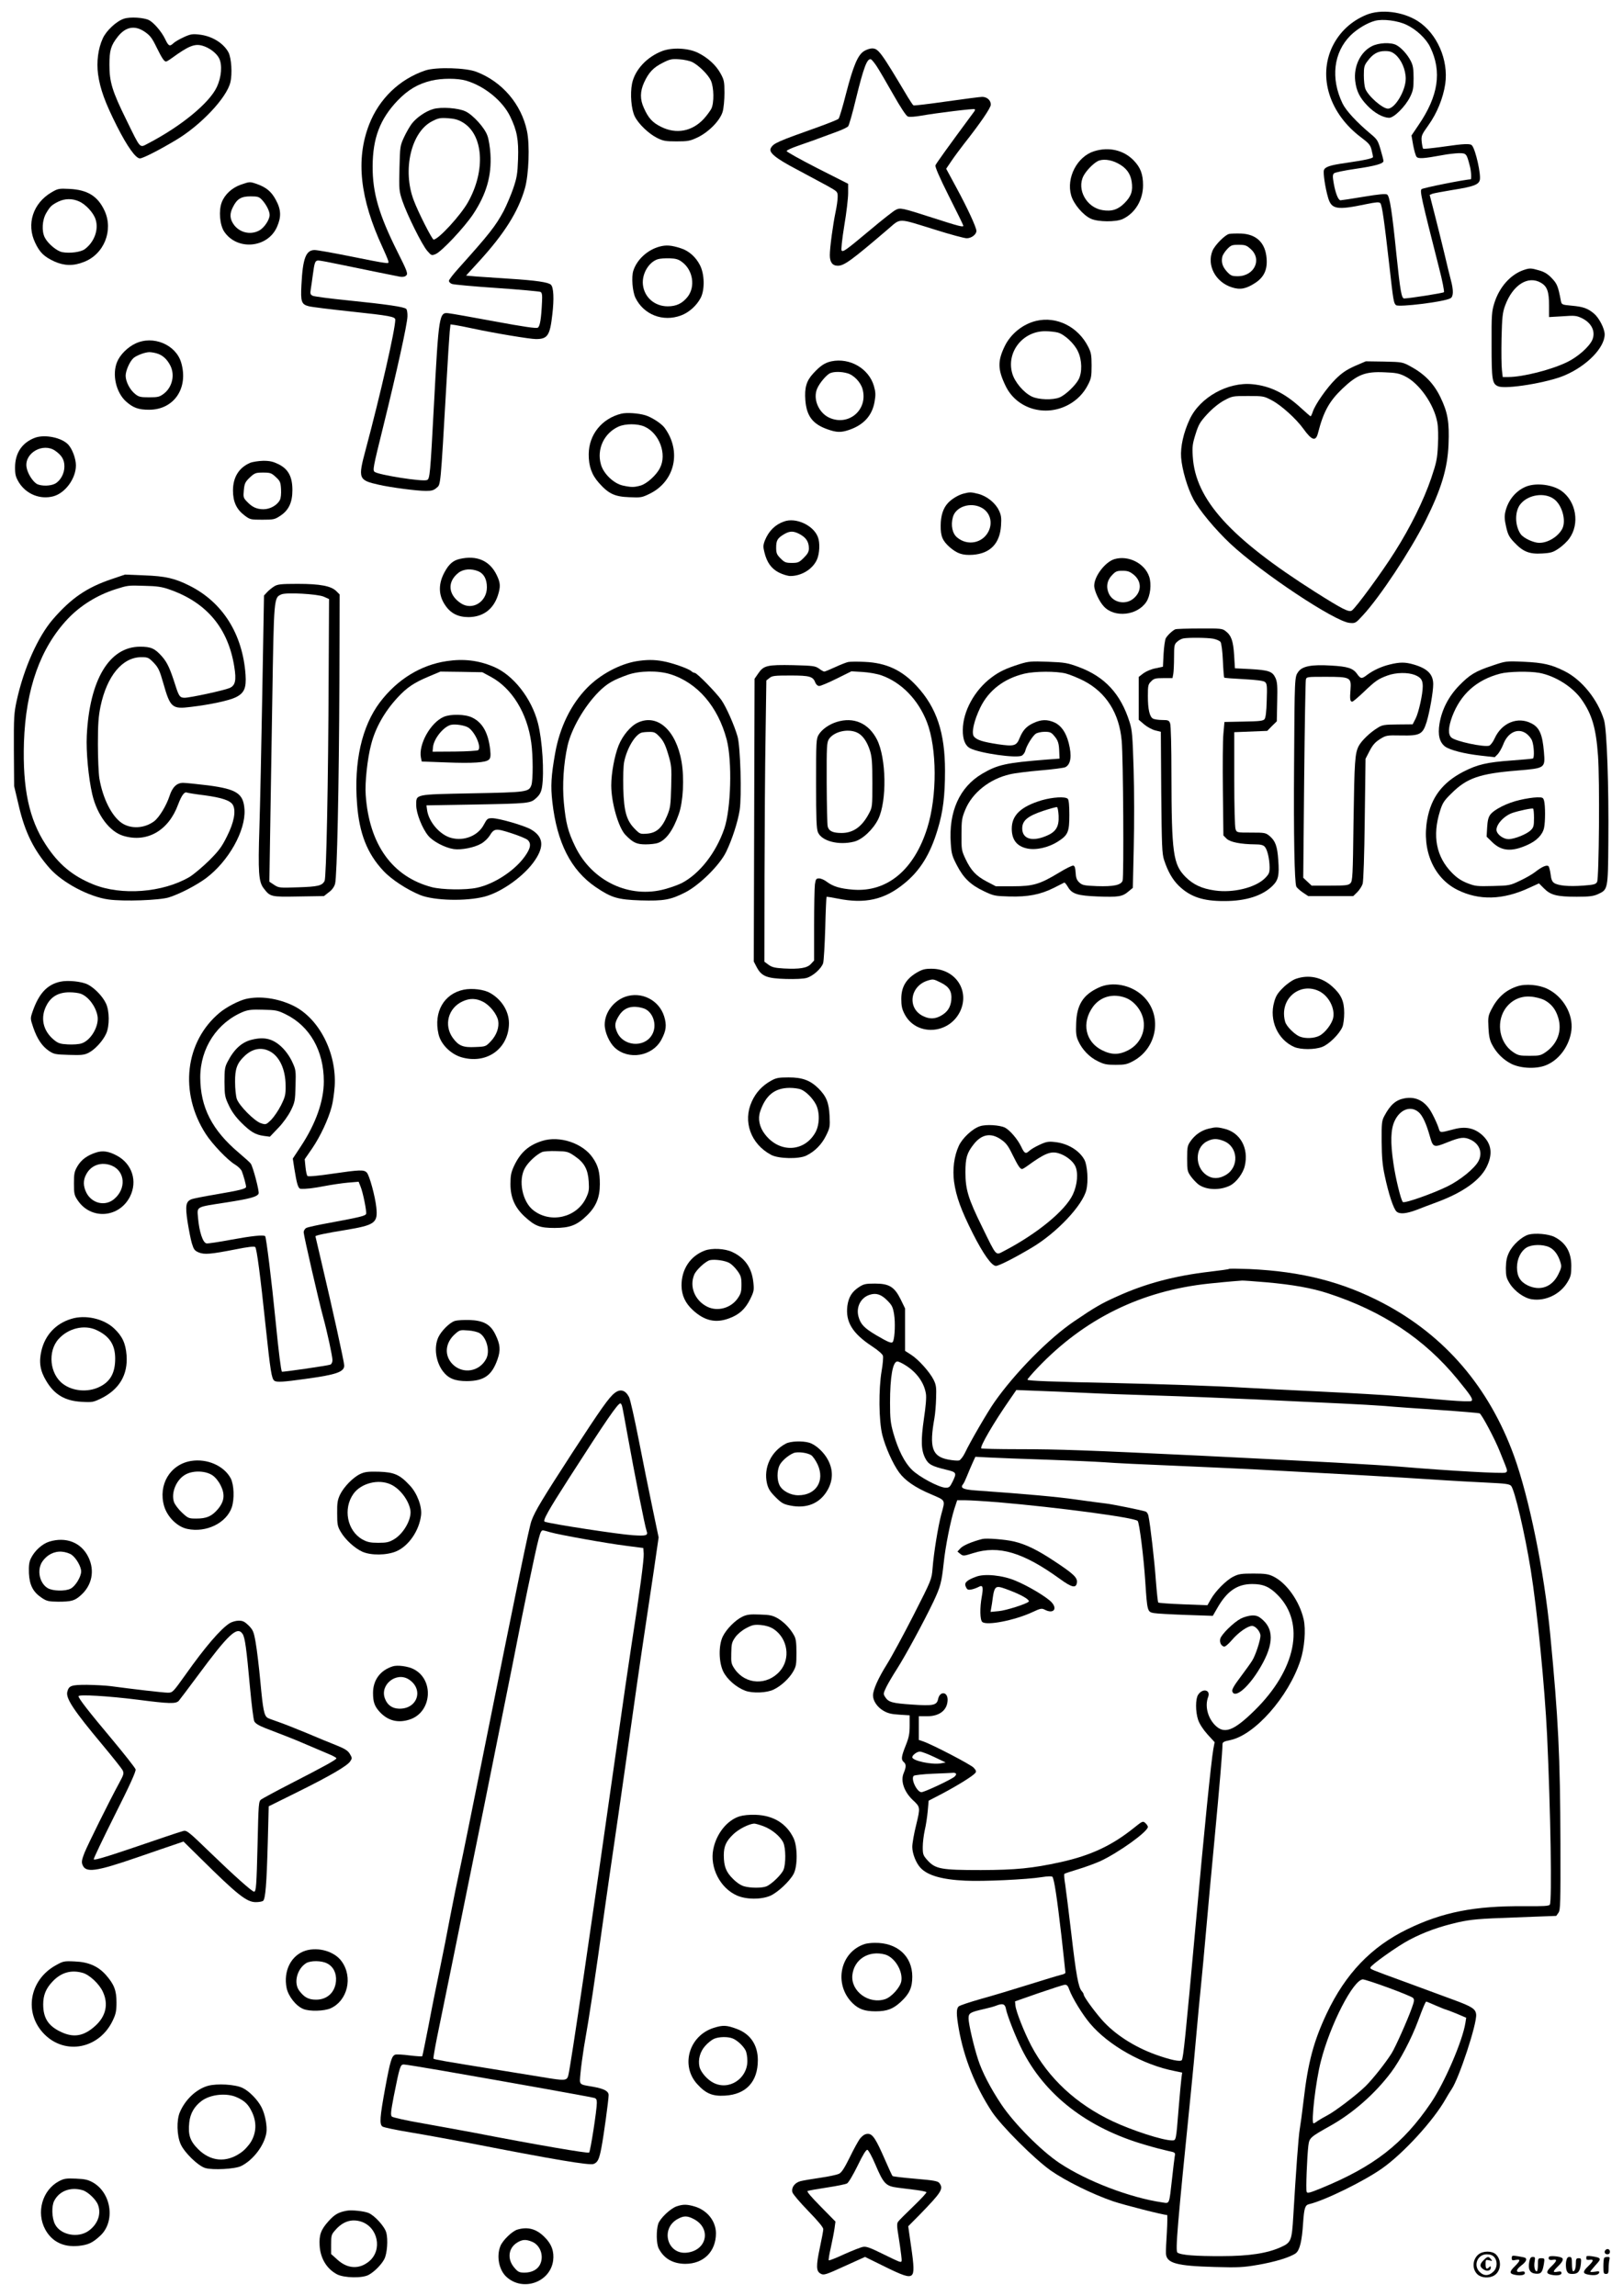 <?xml version="1.0" standalone="no"?>
<!DOCTYPE svg PUBLIC "-//W3C//DTD SVG 20010904//EN"
 "http://www.w3.org/TR/2001/REC-SVG-20010904/DTD/svg10.dtd">
<svg version="1.0" xmlns="http://www.w3.org/2000/svg"
 width="1240pt" height="1754pt" viewBox="0 0 1240 1754"
 preserveAspectRatio="xMidYMid meet">

<g transform="translate(0,1754) scale(0.1,-0.1)"
fill="#000000" stroke="none">
<path d="M10440 17427 c-117 -48 -206 -132 -260 -242 -112 -233 -22 -515 221
-696 57 -43 69 -57 78 -94 6 -24 11 -48 11 -54 0 -11 -60 -24 -210 -46 -120
-17 -157 -30 -165 -55 -7 -22 10 -135 31 -207 26 -93 66 -100 294 -52 75 15
96 17 106 7 13 -14 30 -134 69 -478 30 -268 33 -286 51 -301 21 -17 365 25
415 52 24 12 25 61 4 139 -8 30 -31 123 -50 205 -20 83 -53 217 -74 298 l-38
148 21 9 c12 4 81 17 154 29 159 25 199 40 208 76 10 41 -31 228 -59 263 -13
17 -57 15 -224 -9 -79 -11 -147 -18 -150 -15 -3 3 -8 27 -11 54 -4 45 -1 52
51 125 66 92 113 208 129 316 26 183 -63 386 -210 480 -115 73 -282 93 -392
48z m305 -76 c75 -35 151 -106 182 -171 91 -187 62 -374 -89 -595 l-54 -80 13
-75 c8 -41 19 -81 26 -88 13 -16 56 -13 192 12 44 9 103 15 131 16 57 0 59 -3
83 -95 11 -39 15 -105 7 -105 -39 0 -365 -65 -375 -75 -14 -14 -2 -68 133
-599 26 -99 42 -184 38 -188 -7 -7 -262 -47 -304 -48 -20 0 -30 57 -59 335
-33 325 -51 446 -71 459 -12 7 -60 3 -180 -17 -90 -15 -169 -27 -176 -27 -17
0 -38 51 -52 129 -9 52 -9 66 2 77 7 7 80 22 163 34 152 22 215 40 215 60 0 7
-10 46 -22 87 -20 69 -26 79 -77 121 -105 88 -187 176 -214 232 -92 191 -69
389 61 519 49 49 129 97 187 112 60 16 172 2 240 -30z"/>
<path d="M10481 17187 c-87 -44 -140 -154 -127 -265 9 -78 35 -129 94 -190 54
-56 119 -91 165 -92 37 0 123 85 160 159 23 47 27 67 27 143 0 70 -4 98 -21
131 -25 50 -73 103 -111 123 -42 22 -135 18 -187 -9z m180 -64 c46 -39 79
-116 79 -184 0 -91 -82 -229 -136 -229 -42 0 -153 98 -173 153 -6 16 -11 61
-11 101 0 63 3 77 28 109 40 55 79 77 134 77 36 0 54 -6 79 -27z"/>
<path d="M947 17397 c-57 -18 -136 -92 -162 -151 -36 -78 -48 -179 -36 -272
16 -115 54 -218 144 -397 80 -158 144 -247 176 -247 22 0 141 60 275 140 190
113 388 323 416 441 16 66 8 184 -14 228 -38 72 -128 127 -225 137 -50 6 -67
3 -117 -20 -33 -15 -69 -36 -81 -48 -27 -25 -36 -20 -62 35 -27 56 -85 123
-122 143 -40 20 -145 27 -192 11z m159 -100 c41 -28 56 -48 90 -118 42 -85 58
-109 73 -109 4 0 23 11 42 25 128 93 175 113 235 96 54 -15 110 -58 129 -98
24 -50 17 -142 -18 -217 -57 -123 -274 -301 -526 -432 -66 -34 -54 -48 -166
181 -108 219 -129 289 -129 420 0 110 11 148 64 215 60 76 130 89 206 37z"/>
<path d="M5062 17151 c-118 -44 -211 -143 -233 -249 -16 -80 -6 -198 21 -252
29 -58 107 -132 171 -164 46 -23 65 -26 148 -26 86 0 103 3 160 30 86 41 172
129 192 196 8 27 14 91 14 144 0 86 -3 100 -30 149 -35 64 -98 121 -173 158
-74 36 -193 42 -270 14z m227 -85 c52 -27 122 -97 142 -141 24 -52 26 -173 3
-217 -9 -16 -34 -51 -57 -76 -89 -96 -210 -119 -326 -61 -67 33 -98 68 -132
145 -30 65 -29 126 2 194 36 78 71 114 142 150 55 28 69 31 127 27 36 -2 80
-12 99 -21z"/>
<path d="M6602 17150 c-48 -29 -83 -113 -138 -325 -25 -99 -51 -185 -57 -192
-7 -7 -75 -34 -152 -62 -318 -113 -346 -125 -366 -163 -18 -33 38 -78 200
-163 80 -43 183 -98 229 -123 82 -46 82 -46 82 -86 0 -23 -7 -72 -15 -110 -21
-99 -45 -278 -45 -335 0 -54 20 -81 61 -81 49 0 107 43 383 279 102 87 68 87
362 -4 114 -36 222 -65 240 -65 36 0 74 29 74 56 0 26 -66 170 -151 327 l-80
148 42 62 c23 34 65 90 92 125 127 161 207 278 207 303 0 33 -29 59 -66 59
-16 0 -138 -16 -272 -35 -134 -19 -248 -33 -253 -30 -5 3 -24 32 -43 63 -208
349 -225 372 -274 372 -15 0 -42 -9 -60 -20z m96 -116 c18 -27 74 -123 125
-213 57 -101 100 -166 113 -171 12 -5 55 -2 100 6 126 22 406 56 411 50 3 -3
2 -11 -4 -18 -199 -269 -291 -397 -296 -411 -4 -11 31 -93 103 -236 61 -120
110 -221 110 -225 0 -13 -34 -4 -227 58 -246 79 -254 81 -291 62 -16 -8 -103
-76 -193 -152 -189 -158 -207 -170 -219 -158 -5 5 3 82 20 188 17 99 30 212
30 251 l0 71 -235 119 c-129 66 -235 125 -235 131 0 6 37 23 83 39 79 27 151
53 304 110 39 14 77 33 83 40 7 8 34 103 60 212 59 240 85 309 114 300 6 -2
26 -26 44 -53z"/>
<path d="M3250 17002 c-197 -66 -354 -217 -430 -414 -103 -266 -70 -565 103
-938 19 -41 38 -86 42 -99 7 -22 5 -23 -31 -18 -22 2 -142 25 -268 51 -125 25
-243 46 -262 46 -67 0 -91 -64 -101 -266 -7 -128 0 -149 55 -163 20 -6 168
-24 327 -41 291 -31 335 -39 335 -62 0 -74 -112 -565 -226 -992 -60 -223 -56
-234 101 -269 92 -21 292 -47 360 -47 42 0 60 5 81 24 31 26 29 -3 74 781 11
198 23 384 26 414 l6 53 36 -5 c21 -3 80 -15 132 -26 172 -37 439 -81 485 -81
89 0 107 27 125 189 14 118 10 206 -11 226 -19 19 -113 33 -319 46 -96 6 -210
14 -252 17 l-77 7 96 105 c195 213 302 382 353 560 30 103 39 333 16 440 -43
204 -188 375 -385 451 -80 32 -310 38 -391 11z m311 -78 c140 -41 279 -154
337 -274 52 -108 65 -176 60 -325 -4 -114 -9 -142 -37 -225 -18 -52 -51 -129
-73 -172 -62 -115 -108 -174 -345 -438 -40 -44 -73 -87 -73 -95 0 -9 10 -19
23 -24 12 -5 166 -19 342 -31 176 -12 327 -26 335 -30 11 -7 14 -24 11 -77 -6
-128 -15 -185 -32 -196 -12 -7 -104 6 -330 48 -173 32 -330 60 -351 62 -73 10
-76 -10 -113 -707 -28 -528 -31 -559 -53 -567 -34 -14 -367 39 -399 62 -17 12
-13 32 65 347 105 425 183 780 185 840 1 26 -3 52 -9 58 -16 16 -148 35 -442
65 -140 14 -263 30 -274 36 -17 9 -19 17 -14 47 3 21 11 71 16 112 13 99 18
110 43 110 12 0 87 -14 167 -31 183 -38 415 -85 457 -93 22 -3 37 0 47 10 14
13 7 33 -68 182 -141 282 -190 449 -189 652 1 215 56 360 190 501 80 83 155
128 259 153 80 19 199 19 265 0z"/>
<path d="M3310 16707 c-57 -16 -128 -65 -164 -112 -15 -20 -42 -66 -59 -103
-30 -65 -31 -71 -35 -237 -4 -163 -3 -174 22 -249 36 -106 150 -336 190 -382
32 -37 34 -37 64 -25 46 19 219 203 287 305 102 154 142 295 132 460 -3 50
-13 113 -23 139 -20 60 -109 158 -167 186 -54 26 -185 36 -247 18z m224 -101
c159 -93 178 -366 43 -608 -57 -103 -228 -288 -264 -288 -12 0 -119 211 -152
300 -88 231 -20 523 141 604 46 24 62 27 120 23 48 -3 79 -11 112 -31z"/>
<path d="M8360 16385 c-130 -40 -215 -203 -176 -338 19 -66 91 -151 151 -178
54 -25 192 -26 243 -2 95 45 155 145 155 258 0 84 -19 135 -71 189 -76 79
-189 106 -302 71z m181 -93 c63 -33 95 -76 105 -138 11 -73 -3 -113 -54 -165
-51 -51 -99 -66 -170 -54 -121 20 -197 158 -144 261 21 40 71 92 107 112 36
20 100 14 156 -16z"/>
<path d="M1839 16129 c-67 -24 -122 -74 -145 -135 -24 -63 -15 -171 18 -222
98 -148 332 -128 404 34 34 77 32 132 -8 206 -34 64 -73 97 -147 123 -53 18
-52 18 -122 -6z m163 -116 c33 -36 58 -86 58 -115 0 -37 -42 -99 -80 -119 -68
-37 -154 -15 -197 50 -28 42 -29 80 -3 130 31 62 63 81 134 81 55 0 65 -3 88
-27z"/>
<path d="M394 16071 c-142 -83 -194 -243 -125 -386 35 -74 68 -106 146 -142
75 -34 146 -36 226 -4 154 59 227 241 158 391 -52 112 -130 160 -269 167 -80
4 -88 2 -136 -26z m211 -70 c50 -22 109 -86 125 -136 26 -77 -9 -174 -82 -228
-30 -23 -115 -34 -173 -23 -41 8 -108 64 -132 110 -26 49 -21 135 10 188 30
51 41 62 93 88 49 24 108 25 159 1z"/>
<path d="M9391 15753 c-31 -6 -109 -85 -127 -128 -46 -111 23 -241 148 -280
64 -21 110 -11 180 35 66 44 92 101 85 186 -9 119 -77 185 -195 190 -37 1 -78
0 -91 -3z m163 -114 c91 -79 30 -209 -98 -209 -43 0 -53 4 -81 34 -34 37 -45
70 -37 112 2 14 19 41 37 60 29 31 38 34 88 34 49 0 61 -4 91 -31z"/>
<path d="M5038 15656 c-91 -25 -171 -98 -199 -183 -16 -48 -7 -160 16 -208 63
-129 210 -186 347 -135 61 22 120 75 151 134 33 63 30 184 -6 252 -32 62 -85
109 -147 128 -71 23 -111 26 -162 12z m175 -119 c82 -62 101 -188 40 -265 -40
-50 -86 -72 -151 -72 -100 0 -179 68 -190 165 -9 82 44 173 114 195 16 5 57 8
90 7 49 -2 69 -8 97 -30z"/>
<path d="M11637 15476 c-99 -36 -182 -130 -220 -251 -20 -65 -22 -89 -21 -320
0 -271 5 -298 51 -316 60 -24 377 28 506 83 170 72 306 211 307 313 0 44 -42
126 -81 159 -48 41 -83 53 -171 61 -76 7 -77 8 -83 39 -21 111 -29 129 -69
171 -29 31 -56 48 -95 59 -65 19 -75 19 -124 2z m136 -96 c48 -28 62 -68 62
-174 l0 -88 103 6 c93 7 107 5 147 -14 75 -36 107 -102 81 -165 -22 -52 -110
-131 -191 -170 -119 -59 -340 -115 -451 -115 l-43 0 -6 53 c-4 30 -5 139 -3
243 4 163 8 197 27 249 58 158 175 233 274 175z"/>
<path d="M7917 15089 c-101 -24 -194 -98 -240 -192 -56 -115 -55 -179 6 -305
84 -175 302 -240 480 -144 65 35 117 88 150 154 24 46 27 65 27 146 0 80 -4
100 -26 143 -77 153 -241 235 -397 198z m164 -89 c52 -14 128 -85 155 -145 31
-65 33 -159 5 -213 -24 -46 -100 -119 -146 -138 -52 -21 -160 -18 -212 7 -62
30 -130 110 -149 176 -47 161 78 323 251 323 33 0 76 -5 96 -10z"/>
<path d="M1035 14916 c-60 -28 -118 -86 -140 -140 -40 -95 -9 -233 67 -302 55
-49 95 -64 177 -64 190 0 303 165 245 361 -41 137 -214 209 -349 145z m164
-76 c42 -12 77 -43 102 -92 37 -72 15 -166 -49 -215 -33 -25 -45 -28 -112 -28
-66 0 -80 3 -107 25 -40 31 -73 95 -73 140 0 38 31 109 60 135 23 20 86 44
120 45 14 0 40 -4 59 -10z"/>
<path d="M6352 14780 c-50 -11 -84 -33 -139 -93 -52 -56 -67 -109 -60 -203 9
-122 56 -184 171 -224 68 -24 101 -25 163 -4 112 38 177 110 195 216 9 52 8
73 -5 119 -39 134 -184 218 -325 189z m121 -91 c50 -13 103 -69 117 -121 44
-160 -109 -288 -258 -217 -79 39 -122 143 -89 220 18 43 73 108 101 119 29 12
84 12 129 -1z"/>
<path d="M10351 14744 c-64 -29 -98 -52 -147 -100 -68 -68 -155 -192 -174
-249 -6 -19 -14 -35 -17 -35 -2 0 -37 30 -76 66 -123 112 -234 166 -368 179
-187 19 -401 -100 -479 -267 -48 -102 -72 -211 -66 -293 7 -92 48 -232 93
-317 45 -85 166 -231 285 -343 237 -221 795 -592 908 -603 45 -4 47 -3 102 57
131 141 362 491 478 721 122 244 170 403 177 586 7 170 -6 244 -62 360 -51
105 -121 177 -228 235 -61 33 -64 34 -202 37 l-140 2 -84 -36z m383 -78 c109
-53 222 -214 247 -351 7 -36 9 -106 5 -177 -5 -103 -11 -131 -51 -250 -58
-170 -158 -373 -277 -561 -97 -155 -301 -433 -330 -451 -23 -14 -69 9 -281
143 -648 411 -914 705 -934 1033 -5 75 -2 98 21 171 23 74 34 93 90 154 41 44
88 82 128 104 62 33 65 34 183 34 116 0 122 -1 182 -33 71 -37 185 -140 240
-216 66 -92 96 -101 113 -33 42 164 86 242 186 338 114 108 175 132 322 125
85 -3 112 -8 156 -30z"/>
<path d="M4747 14380 c-149 -37 -248 -160 -249 -309 -1 -91 23 -159 79 -221
73 -82 120 -104 230 -108 89 -4 97 -3 158 27 192 95 244 325 112 504 -25 33
-98 80 -147 95 -54 16 -141 22 -183 12z m178 -99 c113 -51 172 -211 117 -316
-27 -55 -101 -121 -148 -134 -49 -14 -71 -14 -135 0 -70 15 -149 91 -168 162
-33 116 24 238 134 288 53 24 147 24 200 0z"/>
<path d="M267 14196 c-98 -37 -152 -116 -152 -227 0 -56 5 -73 30 -115 56 -89
162 -132 263 -105 91 25 172 136 172 236 0 51 -27 124 -58 158 -49 54 -179 81
-255 53z m153 -98 c51 -35 72 -69 72 -120 1 -54 -30 -111 -72 -133 -35 -18
-99 -19 -134 -4 -35 17 -78 85 -84 135 -12 106 127 183 218 122z"/>
<path d="M1910 14004 c-85 -37 -130 -110 -130 -211 0 -86 27 -144 88 -190 42
-32 47 -33 136 -33 86 0 96 2 139 31 63 42 91 101 91 195 0 101 -30 159 -104
197 -43 21 -67 27 -119 27 -36 -1 -82 -8 -101 -16z m197 -108 c33 -30 37 -39
40 -92 2 -36 -1 -69 -9 -84 -21 -40 -75 -70 -125 -70 -51 0 -87 16 -127 59
-27 28 -28 34 -23 88 5 51 11 62 46 96 37 34 45 37 101 37 55 0 64 -3 97 -34z"/>
<path d="M11667 13826 c-82 -30 -145 -104 -166 -196 -8 -34 -6 -61 6 -114 13
-58 23 -78 60 -117 68 -73 117 -93 214 -87 69 4 85 9 129 39 28 19 64 53 80
76 81 112 52 283 -60 363 -66 47 -185 63 -263 36z m204 -97 c63 -44 97 -165
65 -228 -36 -69 -132 -120 -199 -105 -48 10 -105 41 -121 67 -44 68 -43 175 2
228 59 71 182 89 253 38z"/>
<path d="M7364 13770 c-38 -9 -92 -40 -121 -72 -37 -39 -56 -98 -56 -173 -1
-81 14 -116 69 -165 57 -49 98 -63 176 -58 134 10 207 86 216 223 4 61 1 81
-17 118 -27 56 -91 107 -155 124 -55 14 -66 15 -112 3z m135 -108 c64 -34 87
-110 55 -178 -44 -93 -162 -117 -242 -49 -36 30 -49 93 -32 154 21 81 135 118
219 73z"/>
<path d="M5989 13556 c-68 -24 -116 -73 -145 -144 -14 -36 -14 -50 -4 -90 19
-79 54 -127 112 -156 28 -14 67 -26 86 -26 86 0 170 52 203 124 21 46 25 130
8 173 -34 91 -170 153 -260 119z m126 -99 c45 -26 65 -57 65 -106 0 -26 -9
-42 -39 -72 -35 -35 -44 -39 -91 -39 -46 0 -56 4 -86 34 -29 29 -34 41 -34 83
0 55 10 72 60 102 45 27 75 26 125 -2z"/>
<path d="M3511 13270 c-48 -11 -80 -38 -112 -96 -51 -90 -51 -178 1 -255 42
-64 99 -93 180 -93 110 1 189 59 224 166 21 67 20 94 -8 153 -53 112 -153 156
-285 125z m144 -94 c42 -18 65 -61 65 -122 0 -113 -113 -181 -201 -121 -96 65
-103 163 -17 231 38 30 98 35 153 12z"/>
<path d="M8515 13269 c-71 -21 -155 -131 -155 -203 0 -39 39 -122 74 -159 82
-88 255 -69 324 35 31 47 41 136 22 193 -34 102 -159 165 -265 134z m147 -119
c64 -53 61 -134 -7 -186 -59 -45 -148 -27 -181 37 -25 50 -18 103 20 143 29
32 39 36 82 36 40 0 56 -6 86 -30z"/>
<path d="M855 13117 c-191 -64 -311 -146 -452 -309 -114 -133 -221 -373 -275
-618 -21 -97 -23 -127 -22 -380 l2 -275 36 -152 c47 -202 116 -340 236 -476
98 -110 301 -218 450 -238 116 -16 389 -6 460 16 83 26 208 91 283 146 174
130 305 365 295 525 -8 123 -59 156 -280 185 -84 10 -169 19 -189 19 -48 0
-82 -32 -104 -101 -24 -73 -79 -164 -118 -193 -73 -54 -175 -60 -245 -14 -78
52 -147 189 -173 343 -6 39 -11 156 -11 260 0 152 4 210 20 289 49 233 167
376 312 376 50 0 56 -3 95 -43 35 -37 45 -58 73 -157 53 -186 67 -198 210
-180 151 18 293 49 342 73 66 32 83 71 76 173 -22 310 -174 552 -426 679 -115
58 -186 74 -348 80 l-147 6 -100 -34z m440 -80 c284 -99 448 -295 495 -590 17
-105 8 -144 -37 -163 -42 -18 -301 -74 -342 -74 -36 0 -44 10 -71 95 -41 129
-62 174 -102 220 -55 62 -84 75 -168 75 -235 0 -386 -253 -407 -680 -6 -120
13 -323 42 -448 37 -158 133 -286 238 -317 181 -54 345 40 418 240 26 68 47
98 66 91 7 -3 68 -13 135 -21 133 -18 200 -40 218 -75 24 -45 8 -132 -45 -237
-41 -83 -62 -111 -139 -188 -50 -49 -117 -105 -148 -124 -205 -120 -521 -144
-737 -56 -157 64 -264 153 -361 302 -128 195 -178 429 -167 783 14 408 125
721 336 944 96 101 224 180 361 224 98 31 97 31 225 27 95 -2 134 -8 190 -28z"/>
<path d="M2095 13061 c-16 -10 -41 -30 -54 -44 l-24 -26 -13 -743 c-7 -409
-17 -871 -22 -1028 -11 -343 -6 -415 32 -465 51 -66 53 -67 268 -63 l193 3 37
29 c24 17 42 42 48 65 15 51 30 748 33 1538 l2 672 -25 25 c-40 40 -124 56
-295 56 -129 0 -154 -3 -180 -19z m379 -79 l40 -18 -3 -584 c-3 -828 -18
-1545 -31 -1569 -19 -37 -51 -44 -202 -49 -143 -5 -149 -4 -184 19 l-36 24 6
375 c3 206 11 654 16 995 13 811 12 799 71 825 38 16 274 3 323 -18z"/>
<path d="M8980 12733 c-20 -8 -59 -44 -73 -68 -6 -11 -14 -65 -17 -119 l-5
-99 -56 -12 c-33 -6 -72 -23 -93 -38 l-36 -28 0 -164 0 -163 41 -35 c22 -19
60 -40 84 -46 l44 -11 3 -462 c4 -414 6 -469 22 -518 29 -88 64 -149 113 -197
87 -84 185 -117 348 -116 166 0 292 41 369 118 43 43 51 79 42 197 -7 104 -22
144 -65 181 -31 26 -38 27 -142 27 -108 0 -110 0 -119 26 -6 15 -10 175 -10
383 l0 358 126 5 126 5 36 37 37 36 3 147 c3 121 1 153 -13 184 -23 50 -51 60
-192 68 l-118 6 -6 100 c-7 109 -21 150 -65 184 -25 20 -39 21 -198 20 -94 0
-178 -3 -186 -6z m289 -72 c25 -5 50 -16 56 -25 7 -9 15 -72 18 -142 3 -69 8
-128 10 -130 2 -3 70 -8 150 -12 101 -6 150 -12 162 -22 15 -12 17 -31 13
-141 -2 -85 -8 -132 -17 -143 -11 -13 -40 -16 -160 -18 l-146 -3 -8 -90 c-5
-49 -6 -245 -4 -433 l4 -344 25 -25 c27 -26 107 -42 219 -43 40 0 60 -5 72
-18 20 -22 36 -92 37 -156 0 -43 -4 -53 -37 -86 -73 -71 -243 -113 -383 -92
-98 14 -162 44 -221 102 -96 96 -108 179 -109 782 0 213 -4 377 -10 392 -8 23
-15 26 -60 26 -28 0 -60 5 -70 10 -27 14 -40 71 -40 173 0 80 2 90 25 112 21
22 33 25 93 25 l70 0 6 31 c3 17 6 75 6 129 0 87 2 99 23 117 12 12 33 23 47
26 44 8 184 6 229 -2z"/>
<path d="M3414 12490 c-199 -29 -379 -140 -511 -314 -139 -184 -200 -456 -175
-778 17 -225 78 -379 201 -510 61 -66 181 -144 281 -185 108 -43 350 -49 493
-12 132 35 307 161 385 279 72 107 62 180 -31 234 -51 30 -246 86 -297 86 -34
0 -39 -4 -62 -47 -44 -87 -153 -131 -253 -103 -83 23 -166 118 -181 206 l-6
42 348 6 c440 8 446 9 491 50 27 25 37 44 44 82 18 113 3 357 -31 490 -49 191
-190 370 -341 432 -115 48 -227 61 -355 42z m336 -120 c161 -87 278 -276 309
-503 14 -100 14 -285 1 -324 -19 -53 -33 -55 -453 -63 -445 -9 -427 -5 -427
-92 0 -60 46 -177 92 -232 36 -44 128 -92 195 -102 57 -8 157 11 210 42 23 13
51 40 63 59 36 58 46 59 165 21 59 -19 115 -42 126 -52 30 -27 23 -65 -22
-127 -77 -108 -233 -210 -364 -238 -86 -19 -266 -16 -345 4 -302 79 -480 326
-506 705 -7 92 13 280 42 387 32 125 102 249 201 356 72 78 126 114 238 161
l90 38 160 -2 160 -3 65 -35z"/>
<path d="M3390 12064 c-101 -44 -194 -211 -174 -312 l6 -29 188 -7 c206 -8
303 -1 326 22 12 12 14 28 9 76 -15 130 -59 207 -138 245 -53 26 -164 28 -217
5z m190 -83 c51 -36 99 -146 74 -171 -5 -5 -85 -10 -179 -11 l-170 -1 3 33 c5
65 80 158 137 172 35 8 109 -4 135 -22z"/>
<path d="M4862 12489 c-129 -22 -278 -102 -377 -204 -124 -127 -209 -302 -244
-501 -30 -170 -35 -249 -21 -369 35 -312 142 -522 331 -651 121 -82 168 -96
343 -102 177 -5 229 4 341 61 110 56 265 210 313 310 46 95 89 229 103 317 17
109 6 487 -16 564 -24 84 -85 223 -123 278 -39 56 -187 208 -204 208 -6 0 -19
6 -27 14 -24 20 -147 63 -215 75 -69 13 -129 12 -204 0z m259 -99 c208 -65
364 -247 431 -499 43 -165 33 -529 -18 -680 -63 -185 -189 -346 -326 -417 -26
-13 -82 -33 -125 -45 -273 -76 -559 59 -688 324 -56 115 -72 180 -87 335 -13
136 -2 300 28 435 30 131 129 302 238 412 64 64 111 91 224 131 89 31 231 33
323 4z"/>
<path d="M4875 12021 c-56 -25 -118 -99 -149 -176 -31 -78 -56 -213 -56 -304
0 -131 55 -323 108 -378 58 -60 86 -73 155 -73 36 0 78 5 94 11 63 23 116 97
159 220 34 98 43 273 21 402 -42 238 -183 366 -332 298z m164 -109 c28 -29 44
-60 65 -130 26 -87 28 -99 24 -249 -4 -145 -6 -163 -31 -224 -39 -93 -81 -131
-152 -137 -53 -4 -56 -3 -93 34 -65 65 -85 133 -90 310 -2 91 0 172 7 206 21
101 81 203 131 221 8 3 35 6 59 6 39 1 49 -4 80 -37z"/>
<path d="M6480 12483 c-14 -3 -58 -20 -99 -39 -41 -19 -78 -34 -83 -34 -6 0
-24 10 -41 23 -29 20 -45 22 -196 26 -199 4 -227 -3 -267 -62 l-29 -42 -3
-1080 -3 -1080 23 -44 c37 -69 77 -85 223 -89 71 -2 135 1 158 8 49 14 113 72
126 113 5 18 12 138 16 267 3 129 8 236 10 239 2 2 40 -4 85 -13 208 -42 356
-9 506 113 122 98 200 223 257 412 42 137 57 257 57 452 0 290 -64 482 -216
646 -112 122 -233 178 -397 185 -56 3 -113 2 -127 -1z m255 -102 c152 -54 280
-185 347 -357 77 -200 79 -564 3 -807 -100 -321 -306 -493 -567 -473 -99 8
-153 24 -202 61 -18 14 -44 25 -58 25 -22 0 -26 -5 -32 -46 -3 -26 -6 -167 -6
-314 l0 -267 -24 -26 c-29 -32 -87 -41 -206 -35 -71 4 -93 10 -119 29 l-31 23
1 655 c1 361 4 844 8 1074 l6 419 24 19 c20 17 40 19 160 19 148 0 173 -7 191
-56 6 -14 18 -24 29 -24 11 0 71 25 133 56 l113 56 85 -5 c49 -3 111 -14 145
-26z"/>
<path d="M6392 12025 c-58 -18 -113 -57 -137 -97 -19 -31 -20 -52 -20 -373 0
-264 3 -347 14 -372 28 -68 158 -102 277 -72 63 16 145 93 184 172 67 139 62
466 -10 608 -64 125 -178 175 -308 134z m152 -79 c44 -18 80 -68 103 -141 15
-49 18 -94 18 -245 0 -182 0 -186 -27 -236 -53 -100 -120 -147 -208 -147 -66
0 -97 14 -106 49 -4 14 -7 164 -8 333 -1 281 1 309 17 335 37 56 140 82 211
52z"/>
<path d="M7790 12467 c-104 -33 -157 -58 -216 -103 -129 -97 -217 -258 -218
-399 -1 -74 18 -121 56 -141 74 -38 354 -78 395 -56 11 6 24 24 27 39 10 39
55 111 79 128 12 8 43 15 68 15 40 0 51 -4 73 -31 30 -35 37 -57 39 -125 l2
-49 -95 -7 c-316 -25 -378 -39 -497 -109 -172 -102 -256 -289 -239 -532 5 -78
11 -98 47 -167 50 -97 105 -150 207 -198 73 -35 84 -37 192 -40 143 -4 237 14
340 65 41 21 78 39 81 41 4 2 16 -13 28 -33 31 -54 74 -67 228 -73 158 -6 188
-1 233 37 l35 29 7 308 c4 170 4 440 -1 599 -8 257 -11 298 -31 360 -68 215
-189 346 -389 420 -84 31 -104 35 -234 40 -130 5 -148 3 -217 -18z m354 -72
c33 -9 94 -34 137 -56 171 -89 271 -248 289 -459 12 -133 17 -1037 7 -1067
-12 -34 -68 -46 -195 -42 -100 4 -113 7 -136 28 -19 18 -26 35 -28 75 -2 36
-7 52 -18 54 -9 1 -57 -22 -107 -53 -149 -90 -199 -105 -354 -105 l-131 0 -69
36 c-82 43 -121 85 -163 174 -29 62 -31 71 -30 185 0 109 3 127 29 190 53 129
186 235 340 270 35 9 141 22 234 30 94 8 180 19 191 25 42 22 50 87 25 185
-21 81 -57 132 -108 156 -56 25 -102 24 -163 -5 -52 -24 -80 -55 -104 -114
-24 -60 -42 -65 -166 -47 -116 18 -161 32 -183 59 -21 26 0 121 49 222 64 131
180 220 336 258 80 19 245 20 318 1z"/>
<path d="M7959 11427 c-159 -48 -229 -114 -229 -217 0 -84 38 -134 116 -151
68 -15 164 6 237 53 77 49 87 73 87 204 0 72 -4 114 -12 122 -19 19 -115 13
-199 -11z m129 -118 c4 -86 -21 -125 -98 -156 -107 -44 -180 -20 -180 59 0 60
41 94 160 134 52 17 100 30 105 29 6 -1 11 -31 13 -66z"/>
<path d="M11403 12456 c-132 -44 -173 -69 -256 -154 -80 -83 -131 -182 -149
-290 -14 -86 0 -142 43 -175 38 -27 147 -55 272 -69 l107 -12 24 24 c12 14 30
46 40 71 34 93 111 131 175 87 19 -13 40 -38 47 -58 14 -39 18 -126 6 -134 -4
-2 -77 -9 -161 -15 -192 -14 -261 -30 -371 -86 -160 -83 -246 -197 -276 -366
-42 -233 49 -445 230 -536 165 -83 349 -78 547 14 l77 35 39 -39 c51 -51 99
-63 250 -63 94 0 126 4 160 19 78 36 78 33 81 396 4 430 -11 862 -33 935 -48
156 -169 307 -301 373 -102 51 -163 65 -314 72 -134 6 -136 5 -237 -29z m358
-56 c122 -23 255 -107 323 -204 79 -113 110 -217 125 -428 14 -184 8 -936 -7
-965 -10 -18 -24 -22 -107 -28 -107 -8 -189 -1 -221 20 -15 10 -23 28 -27 66
-4 29 -11 57 -16 62 -13 13 -51 -4 -102 -44 -20 -16 -72 -46 -115 -66 -77 -37
-83 -38 -208 -41 -120 -3 -135 -2 -196 22 -47 19 -80 41 -117 79 -120 122
-151 281 -91 472 19 61 30 79 89 136 116 116 216 150 501 173 214 18 214 18
204 141 -11 134 -34 188 -95 219 -105 55 -228 5 -282 -115 -12 -27 -31 -51
-41 -55 -41 -13 -257 33 -289 62 -27 24 -24 79 6 161 65 171 185 279 366 327
64 17 224 20 300 6z"/>
<path d="M11611 11429 c-93 -21 -194 -71 -225 -112 -15 -20 -21 -47 -24 -98
l-4 -70 45 -44 c70 -67 147 -73 265 -20 73 32 118 79 129 132 10 47 10 169 0
206 -7 25 -11 27 -55 26 -26 0 -85 -9 -131 -20z m109 -138 c0 -59 -3 -72 -25
-93 -30 -30 -124 -68 -170 -68 -36 0 -80 30 -90 60 -13 42 51 117 122 141 52
17 146 37 156 32 4 -2 7 -35 7 -72z"/>
<path d="M10618 12464 c-63 -15 -126 -44 -174 -80 -40 -31 -48 -30 -75 7 -31
45 -73 58 -201 65 -148 9 -219 -5 -249 -48 -28 -39 -28 -35 -32 -713 -4 -528
3 -893 17 -927 4 -9 26 -29 49 -45 l42 -28 172 0 172 0 30 29 c17 17 36 46 42
65 6 22 13 216 16 495 l6 460 31 60 c24 46 43 67 79 90 47 29 52 30 160 28
147 -3 167 8 197 104 23 76 50 229 50 287 0 76 -43 120 -149 151 -65 19 -106
19 -183 0z m192 -80 c46 -19 60 -38 60 -87 0 -60 -31 -199 -54 -245 l-23 -45
-114 -1 c-103 -1 -118 -3 -154 -26 -59 -36 -124 -99 -145 -140 -28 -57 -32
-111 -39 -582 -5 -411 -7 -449 -24 -465 -15 -16 -37 -18 -157 -18 l-139 0 -32
30 -32 30 7 745 c4 410 10 755 13 768 5 22 8 22 152 22 189 0 196 -4 189 -99
-6 -70 -3 -91 13 -91 6 0 45 33 87 73 91 87 112 101 183 127 66 24 155 25 209
4z"/>
<path d="M7000 10108 c-79 -48 -114 -109 -114 -198 0 -52 5 -78 25 -116 86
-168 333 -159 422 15 80 160 -31 331 -216 331 -53 0 -71 -5 -117 -32z m188
-74 c65 -32 86 -68 80 -134 -6 -55 -29 -91 -79 -119 -46 -26 -89 -27 -140 -1
-120 62 -95 229 40 270 40 12 43 12 99 -16z"/>
<path d="M9901 10063 c-26 -9 -67 -37 -97 -67 -42 -41 -56 -63 -69 -110 -40
-139 27 -289 154 -344 50 -21 156 -21 213 1 52 20 131 98 154 152 8 19 14 66
14 107 0 90 -23 141 -91 202 -80 72 -180 93 -278 59z m179 -95 c71 -36 120
-128 106 -202 -9 -46 -62 -116 -106 -138 -39 -20 -105 -23 -147 -7 -34 12 -90
64 -109 101 -8 15 -14 48 -14 74 0 146 142 236 270 172z"/>
<path d="M460 10041 c-100 -22 -163 -90 -211 -228 -18 -53 -18 -53 5 -122 30
-87 67 -142 119 -178 39 -26 50 -28 153 -31 96 -3 117 -1 151 16 49 25 109 91
134 146 27 59 26 175 -2 232 -26 55 -87 117 -139 144 -46 23 -152 34 -210 21z
m157 -92 c57 -21 112 -93 127 -165 17 -76 -47 -190 -120 -214 -20 -7 -67 -10
-104 -8 -59 3 -75 8 -107 34 -86 70 -108 173 -55 269 35 64 91 95 173 95 32 0
70 -5 86 -11z"/>
<path d="M8394 9996 c-119 -55 -167 -131 -172 -272 -3 -75 0 -100 16 -135 29
-66 86 -125 149 -155 47 -24 69 -28 137 -28 70 0 88 4 134 29 188 102 225 356
73 498 -91 85 -233 112 -337 63z m206 -78 c46 -17 90 -59 116 -110 54 -106 12
-234 -95 -290 -71 -37 -129 -37 -202 0 -127 64 -157 209 -69 331 57 78 153
105 250 69z"/>
<path d="M11593 10006 c-89 -29 -152 -85 -199 -178 -24 -47 -26 -60 -22 -137
3 -63 10 -98 27 -129 33 -65 87 -118 149 -149 76 -37 201 -40 273 -6 98 44
171 150 185 264 14 123 -64 257 -183 315 -65 32 -166 41 -230 20z m204 -104
c55 -29 90 -72 109 -139 29 -99 -7 -196 -94 -258 -40 -28 -50 -30 -127 -30
-76 0 -87 3 -127 30 -99 69 -128 215 -63 321 44 70 118 108 200 101 33 -2 79
-14 102 -25z"/>
<path d="M3543 9980 c-151 -31 -231 -170 -193 -338 17 -78 92 -153 175 -178
186 -54 351 56 363 242 7 98 -49 195 -142 248 -47 28 -139 39 -203 26z m147
-92 c53 -27 106 -94 116 -144 9 -51 -11 -110 -56 -158 -38 -40 -39 -41 -118
-44 -94 -5 -128 9 -172 69 -71 98 -36 230 75 280 54 25 102 24 155 -3z"/>
<path d="M4777 9926 c-91 -33 -157 -122 -157 -213 0 -57 35 -136 76 -175 105
-98 288 -68 357 60 37 69 42 111 21 179 -39 124 -174 192 -297 149z m135 -87
c77 -21 114 -132 68 -206 -60 -99 -220 -85 -266 24 -21 48 -17 74 16 126 39
61 98 80 182 56z"/>
<path d="M1878 9909 c-54 -13 -147 -61 -199 -104 -266 -221 -311 -611 -107
-927 50 -78 169 -202 224 -234 23 -14 47 -37 52 -52 13 -33 32 -103 32 -118 0
-15 -49 -27 -237 -59 -84 -14 -164 -30 -178 -35 -45 -17 -51 -48 -32 -173 10
-62 24 -136 33 -165 14 -46 21 -56 52 -69 44 -18 90 -14 285 24 89 18 140 24
147 17 12 -12 39 -218 80 -609 36 -339 45 -396 66 -412 17 -13 68 -10 239 14
234 32 295 53 295 102 0 26 -90 435 -174 790 -25 106 -46 195 -46 197 0 7 79
24 228 48 228 38 250 54 237 174 -9 84 -52 242 -72 264 -21 24 -52 23 -265 -8
-108 -16 -183 -23 -189 -17 -5 5 -12 36 -15 68 l-6 60 58 84 c61 90 122 219
148 317 9 32 19 102 23 156 16 256 -120 520 -317 616 -118 57 -255 76 -362 51z
m305 -117 c185 -91 291 -279 291 -512 0 -151 -61 -323 -175 -496 l-62 -94 12
-78 c19 -118 29 -152 49 -153 41 -2 93 4 182 21 52 10 132 22 177 26 l83 7 14
-35 c19 -44 49 -195 43 -211 -6 -15 -48 -25 -274 -67 -90 -16 -172 -34 -183
-40 -11 -6 -20 -21 -20 -33 0 -23 117 -533 150 -652 31 -114 70 -295 70 -325
0 -16 -7 -30 -16 -34 -20 -8 -365 -58 -370 -54 -7 8 -25 148 -49 393 -30 303
-71 634 -79 642 -12 12 -103 2 -261 -27 -91 -17 -175 -30 -187 -28 -28 4 -56
89 -65 195 -7 89 -22 81 217 118 180 28 236 43 246 68 6 17 -43 204 -60 228
-6 9 -47 46 -91 83 -205 173 -294 347 -295 576 0 224 129 420 330 502 36 14
67 18 150 15 97 -2 112 -5 173 -35z"/>
<path d="M1928 9599 c-79 -18 -138 -71 -189 -169 -21 -40 -24 -58 -24 -155 1
-102 3 -115 33 -178 21 -46 52 -89 94 -131 72 -72 109 -94 174 -103 l46 -6 63
66 c38 39 77 94 97 134 31 63 33 75 36 189 3 117 3 122 -27 186 -19 40 -50 83
-80 111 -66 62 -130 78 -223 56z m132 -89 c75 -38 122 -139 122 -263 1 -70 -3
-85 -35 -150 -20 -40 -54 -89 -75 -111 -39 -38 -41 -38 -79 -26 -50 17 -166
134 -184 186 -7 22 -13 80 -13 129 -1 99 15 144 71 197 60 58 129 71 193 38z"/>
<path d="M5890 9284 c-68 -38 -115 -90 -146 -158 -70 -153 -8 -325 148 -408
57 -30 213 -33 269 -5 65 32 117 85 150 152 30 61 31 69 27 152 -5 101 -25
149 -85 209 -63 62 -123 84 -228 84 -78 0 -96 -4 -135 -26z m227 -65 c38 -14
90 -65 116 -114 31 -59 30 -155 -3 -215 -85 -152 -276 -159 -386 -14 -42 54
-55 118 -36 174 42 124 111 179 224 180 31 0 69 -5 85 -11z"/>
<path d="M10730 9150 c-65 -12 -108 -49 -153 -134 -20 -37 -22 -55 -21 -196 1
-118 6 -179 23 -258 30 -142 67 -255 91 -277 24 -21 73 -17 153 13 28 11 103
40 166 63 188 71 316 162 367 261 51 100 41 180 -30 246 -60 55 -129 70 -218
46 -112 -29 -104 -30 -118 13 -7 21 -28 69 -48 106 -49 94 -121 134 -212 117z
m108 -105 c30 -25 59 -87 87 -187 24 -84 29 -86 133 -44 100 40 129 43 178 20
68 -33 93 -99 60 -163 -29 -56 -140 -146 -238 -194 -115 -56 -328 -131 -340
-119 -15 15 -56 183 -72 295 -24 162 -21 260 9 324 41 89 123 119 183 68z"/>
<path d="M7487 8937 c-57 -18 -136 -92 -162 -151 -36 -78 -48 -179 -36 -272
16 -115 54 -218 144 -397 80 -158 144 -247 176 -247 22 0 141 60 275 140 190
113 388 323 416 441 16 66 8 184 -14 228 -38 72 -128 127 -225 137 -50 6 -67
3 -117 -20 -33 -15 -69 -36 -81 -48 -27 -25 -36 -20 -62 35 -27 56 -85 123
-122 143 -40 20 -145 27 -192 11z m159 -100 c41 -28 56 -48 90 -118 42 -85 58
-109 73 -109 4 0 23 11 42 25 128 93 175 113 235 96 54 -15 110 -58 129 -98
24 -50 17 -142 -18 -217 -57 -123 -274 -301 -526 -432 -66 -34 -54 -48 -166
181 -108 219 -129 289 -129 420 0 110 11 148 64 215 60 76 130 89 206 37z"/>
<path d="M9236 8919 c-55 -13 -103 -45 -137 -92 -27 -38 -29 -46 -29 -137 0
-91 2 -99 29 -137 16 -22 43 -50 59 -62 61 -43 166 -45 242 -6 46 24 97 92
110 147 33 137 -34 259 -160 287 -52 12 -62 12 -114 0z m114 -95 c110 -44 119
-198 16 -259 -53 -31 -103 -32 -147 -2 -91 61 -91 209 0 257 45 24 79 25 131
4z"/>
<path d="M4143 8825 c-103 -32 -166 -87 -215 -190 -23 -50 -28 -73 -28 -140 0
-102 33 -178 107 -247 81 -74 116 -88 230 -88 117 0 171 21 246 94 71 68 100
139 100 240 0 93 -13 143 -55 203 -75 110 -253 170 -385 128z m249 -117 c73
-50 100 -101 106 -194 4 -65 1 -80 -22 -128 -72 -147 -269 -193 -400 -92 -86
65 -119 233 -64 326 26 45 88 102 130 120 13 5 62 9 109 7 82 -2 90 -4 141
-39z"/>
<path d="M733 8736 c-67 -22 -111 -54 -141 -104 -24 -41 -27 -57 -27 -133 0
-77 3 -90 28 -127 100 -151 316 -137 400 27 59 118 17 250 -99 313 -63 34
-109 41 -161 24z m121 -100 c103 -43 112 -178 17 -256 -68 -57 -169 -33 -211
49 -25 50 -26 96 -1 141 37 71 117 98 195 66z"/>
<path d="M11678 8109 c-51 -15 -122 -79 -149 -137 -17 -35 -23 -65 -24 -118 0
-61 4 -77 30 -119 37 -59 111 -112 169 -120 105 -16 218 39 273 133 24 40 28
58 28 122 0 105 -42 177 -128 221 -45 23 -147 32 -199 18z m159 -96 c38 -18
67 -57 85 -115 10 -33 8 -43 -16 -92 -48 -98 -139 -130 -234 -85 -57 28 -82
69 -82 137 0 65 29 125 73 152 40 25 125 26 174 3z"/>
<path d="M5384 7987 c-111 -42 -178 -144 -177 -268 1 -74 29 -134 87 -187 89
-82 175 -101 278 -62 76 28 122 71 159 145 29 59 31 71 25 126 -11 113 -63
189 -161 235 -56 27 -156 32 -211 11z m189 -95 c18 -10 45 -37 62 -61 26 -36
30 -52 30 -105 0 -53 -5 -69 -29 -104 -52 -75 -155 -103 -234 -63 -94 48 -136
153 -98 244 15 37 87 103 120 111 38 8 117 -3 149 -22z"/>
<path d="M9390 7847 c-3 -3 -68 -12 -145 -21 -268 -31 -492 -90 -710 -189
-121 -54 -172 -84 -328 -190 -191 -129 -452 -393 -609 -617 -51 -72 -187 -306
-225 -387 -14 -29 -34 -55 -45 -59 -11 -3 -49 0 -85 7 -122 24 -144 92 -104
315 6 34 12 103 13 155 3 80 0 101 -19 139 -30 60 -116 156 -173 192 l-45 29
0 162 0 162 -33 68 c-48 97 -88 122 -197 122 -72 0 -86 -3 -124 -28 -53 -35
-78 -77 -87 -143 -15 -122 39 -210 190 -309 44 -29 79 -59 82 -72 3 -12 -1
-63 -10 -114 -24 -140 -22 -382 5 -490 23 -92 80 -220 128 -286 45 -62 123
-116 241 -166 118 -51 113 -40 81 -157 -24 -91 -57 -293 -66 -410 -7 -85 -7
-86 -145 -357 -76 -149 -168 -319 -205 -378 -65 -104 -105 -193 -105 -236 0
-41 32 -89 78 -116 35 -21 62 -27 123 -31 l79 -5 0 -78 c0 -63 -6 -92 -30
-152 -34 -85 -37 -109 -15 -127 19 -16 19 -38 -1 -85 -25 -60 4 -143 71 -206
57 -53 57 -55 25 -188 -17 -67 -30 -143 -30 -169 0 -51 29 -124 63 -160 54
-58 164 -90 342 -98 135 -7 474 9 584 27 43 7 76 8 81 3 14 -14 36 -161 70
-456 16 -147 30 -272 30 -277 0 -5 -15 -13 -32 -16 -18 -4 -130 -38 -248 -75
-118 -37 -284 -87 -368 -110 -84 -24 -160 -49 -168 -57 -18 -18 -18 -59 1
-169 39 -223 126 -441 254 -636 73 -109 321 -357 447 -447 116 -81 318 -181
478 -236 86 -29 385 -105 413 -105 3 0 2 -60 -2 -133 -5 -72 -8 -145 -7 -161
4 -74 80 -95 372 -103 180 -5 220 -3 328 16 132 22 251 59 292 89 30 23 47 91
56 232 8 114 15 136 46 143 117 27 421 176 559 274 164 116 393 367 485 531
15 26 34 58 44 72 58 85 195 502 188 572 -4 42 -31 60 -173 112 -66 24 -226
83 -355 131 -285 104 -280 102 -280 115 0 17 209 166 300 213 112 59 230 101
370 133 101 22 154 27 432 37 l318 12 17 24 c15 22 16 70 15 530 -2 670 -16
951 -78 1596 -46 482 -161 1044 -277 1365 -191 524 -527 916 -997 1164 -311
164 -626 244 -1025 262 -82 3 -152 4 -155 1z m284 -102 c203 -18 348 -44 471
-84 417 -136 737 -348 990 -656 102 -125 121 -153 108 -166 -6 -6 -72 -4 -184
5 -96 9 -257 22 -359 30 -102 9 -376 25 -610 36 -234 11 -497 25 -585 30 -193
12 -625 27 -980 35 -488 10 -675 17 -675 26 0 5 35 46 78 91 356 374 790 588
1308 643 77 8 162 16 189 18 28 2 56 4 64 5 7 1 91 -5 185 -13z m-2896 -138
c37 -37 44 -51 53 -107 10 -61 6 -170 -7 -205 -8 -21 -29 -13 -130 46 -92 55
-119 83 -135 142 -20 73 18 146 87 167 48 15 86 3 132 -43z m143 -498 c84 -53
140 -132 153 -215 5 -26 -1 -98 -15 -190 -24 -168 -22 -240 10 -303 25 -48 50
-61 161 -88 79 -19 81 -23 47 -93 -20 -40 -26 -45 -55 -44 -51 3 -201 83 -255
137 -56 55 -105 151 -142 281 -21 76 -25 108 -25 230 0 199 21 316 56 316 10
0 39 -14 65 -31z m1354 -208 c110 -6 362 -15 560 -21 198 -6 540 -20 760 -30
220 -11 506 -24 635 -30 129 -6 287 -15 350 -20 63 -6 248 -19 411 -30 163
-11 304 -23 313 -26 16 -6 118 -198 155 -292 12 -29 30 -74 41 -102 18 -47 18
-50 2 -59 -17 -9 -433 14 -787 44 -202 17 -630 40 -1535 85 -878 42 -1087 50
-1399 50 -153 0 -280 3 -284 6 -12 13 96 198 217 372 l51 74 155 -6 c85 -3
245 -10 355 -15z m-280 -511 c171 -6 371 -15 445 -20 74 -6 302 -17 505 -25
204 -9 498 -22 655 -30 694 -37 1045 -57 1320 -75 162 -11 366 -22 452 -26
128 -6 160 -10 173 -24 27 -30 105 -362 150 -641 50 -312 107 -893 125 -1264
27 -583 38 -1266 21 -1294 -7 -11 -47 -13 -197 -12 -378 3 -623 -45 -892 -176
-275 -134 -472 -339 -616 -644 -99 -210 -143 -374 -176 -661 -11 -95 -25 -196
-30 -224 -9 -50 -29 -323 -49 -662 -11 -189 -17 -202 -94 -237 -103 -47 -243
-69 -452 -69 -203 -1 -313 8 -339 27 -17 12 -1 203 104 1237 11 107 29 299 40
425 11 127 27 293 35 370 8 77 26 271 40 430 14 160 43 477 65 705 36 380 60
663 60 715 0 17 10 23 60 33 187 39 444 330 535 607 32 98 43 237 25 316 -32
139 -131 278 -232 327 -37 18 -62 22 -151 22 -94 0 -114 -3 -155 -24 -54 -27
-137 -111 -172 -174 l-25 -44 -185 7 c-102 4 -188 10 -191 14 -3 3 -11 78 -18
166 -10 147 -43 433 -57 497 -3 15 -13 29 -22 32 -39 12 -251 55 -302 61 -30
3 -131 17 -225 30 -146 21 -388 43 -773 70 -95 7 -118 19 -94 48 6 6 19 35 30
62 11 28 30 72 42 99 l22 48 117 -6 c64 -3 256 -11 426 -16z m-372 -325 c465
-40 1043 -117 1069 -143 13 -13 46 -276 58 -462 15 -229 16 -233 66 -242 21
-4 132 -10 245 -14 l205 -7 33 57 c74 131 153 186 268 186 85 0 133 -21 196
-85 211 -215 139 -569 -177 -880 -161 -158 -233 -185 -304 -112 -56 58 -77
146 -52 213 22 56 -42 71 -76 18 -21 -31 -21 -129 0 -192 11 -31 37 -72 71
-110 l55 -60 -10 -53 c-17 -98 -69 -613 -135 -1344 -78 -857 -94 -1016 -106
-1032 -12 -14 -87 2 -199 42 -166 60 -316 157 -413 268 -61 70 -137 175 -137
190 0 6 -7 18 -15 27 -26 28 -44 128 -80 440 -20 168 -41 338 -47 377 -7 40
-9 75 -6 79 3 3 50 19 104 35 54 16 129 44 168 61 139 64 366 226 366 263 0 6
-9 20 -19 29 -19 17 -22 16 -88 -37 -168 -135 -329 -210 -558 -261 -219 -48
-344 -60 -610 -61 -306 0 -348 8 -409 75 -33 37 -36 45 -36 101 0 33 7 90 15
127 9 37 19 103 23 147 l7 80 106 55 c113 60 230 132 250 156 10 12 7 20 -12
41 -22 24 -314 176 -386 201 l-33 11 0 90 0 91 64 0 c96 0 155 48 156 126 0
64 -61 67 -73 4 -10 -46 -38 -52 -196 -41 -152 10 -182 18 -207 56 -17 26 -16
28 8 79 14 28 51 91 82 139 64 100 206 362 278 513 54 115 62 147 78 294 13
127 52 320 81 413 l22 67 64 0 c36 0 146 -7 246 -15z m-484 -1947 l86 -41 -37
-7 c-67 -12 -218 20 -218 47 0 16 36 43 58 43 13 0 63 -19 111 -42z m165 -127
c3 -4 -2 -15 -12 -23 -27 -23 -229 -118 -252 -118 -34 0 -83 101 -59 125 5 5
72 13 147 16 75 3 145 6 154 7 9 1 19 -2 22 -7z m3304 -1635 c96 -35 180 -70
187 -77 12 -12 11 -24 -9 -79 -32 -90 -124 -297 -154 -345 -46 -73 -143 -196
-200 -252 -67 -66 -237 -195 -295 -224 -23 -12 -54 -30 -69 -40 -14 -11 -29
-19 -32 -19 -21 0 16 321 55 472 71 282 250 629 323 628 12 -1 99 -29 194 -64z
m-2439 -13 c23 -64 102 -193 160 -261 141 -167 404 -315 645 -362 l58 -12 -5
-36 c-3 -21 -13 -127 -22 -237 -20 -251 -19 -245 -51 -245 -70 0 -302 75 -453
146 -278 131 -491 329 -622 577 -55 106 -116 260 -121 307 l-3 32 180 63 c99
34 189 63 200 64 16 1 25 -9 34 -36z m2801 -123 c38 -16 71 -30 75 -30 3 0 40
-14 82 -31 l75 -32 -6 -39 c-22 -140 -161 -461 -264 -612 -212 -313 -436 -486
-835 -650 -90 -37 -109 -42 -114 -29 -7 17 3 268 13 352 8 61 12 65 169 153
173 97 342 246 464 409 67 89 154 254 205 391 40 108 57 148 63 148 3 0 35
-13 73 -30z m-3284 -27 c9 -48 74 -214 121 -307 174 -349 500 -602 943 -730
63 -19 141 -39 173 -46 57 -12 58 -12 52 -43 -3 -18 -12 -93 -20 -167 -23
-204 -18 -192 -73 -184 -248 36 -578 162 -787 301 -141 94 -346 301 -444 447
-83 124 -149 251 -179 346 -32 98 -72 270 -72 311 0 42 11 48 120 73 36 8 76
19 90 25 51 20 69 14 76 -26z"/>
<path d="M7505 5784 c-79 -20 -146 -49 -166 -70 l-24 -26 22 -18 c22 -17 25
-17 98 6 195 62 381 7 663 -197 92 -67 125 -74 130 -26 4 36 -27 66 -173 162
-126 84 -218 129 -308 150 -68 16 -211 27 -242 19z"/>
<path d="M7458 5496 c-66 -24 -90 -44 -82 -69 4 -12 11 -25 17 -28 11 -8 53 3
86 20 30 16 35 -2 22 -75 -16 -86 -14 -179 4 -194 35 -29 245 12 380 74 66 31
74 32 99 19 64 -33 98 7 49 59 -38 40 -178 124 -276 164 -97 41 -235 55 -299
30z m287 -117 c78 -32 125 -63 114 -74 -19 -18 -172 -67 -228 -72 l-63 -6 5
29 c3 16 9 52 12 79 10 73 21 88 56 81 16 -3 63 -20 104 -37z"/>
<path d="M9480 5176 c-55 -29 -148 -120 -157 -154 -7 -28 7 -55 29 -60 9 -2
35 21 59 49 49 58 121 109 155 109 27 0 64 -44 64 -75 0 -35 -38 -151 -63
-190 -12 -20 -53 -76 -90 -126 -50 -66 -66 -95 -62 -109 17 -55 112 20 197
155 115 182 127 308 38 389 -33 30 -47 36 -83 36 -24 -1 -61 -11 -87 -24z"/>
<path d="M543 7465 c-118 -36 -200 -125 -227 -245 -20 -86 -9 -152 37 -228 62
-105 143 -153 269 -160 83 -5 91 -3 151 26 139 69 205 181 194 329 -7 92 -33
147 -96 206 -80 75 -221 106 -328 72z m192 -84 c101 -46 145 -113 145 -219 0
-111 -38 -178 -124 -218 -87 -41 -201 -31 -274 24 -102 75 -120 249 -34 344
74 82 195 111 287 69z"/>
<path d="M3476 7450 c-40 -12 -104 -76 -127 -125 -35 -76 -20 -187 35 -260 42
-55 92 -75 183 -75 131 1 191 43 234 166 25 71 21 114 -16 190 -38 78 -90 107
-199 111 -45 1 -94 -2 -110 -7z m190 -95 c53 -34 79 -137 49 -194 -51 -99
-178 -120 -256 -43 -67 67 -59 165 19 233 34 30 39 31 99 26 35 -2 75 -12 89
-22z"/>
<path d="M4696 6899 c-44 -34 -105 -121 -322 -454 -232 -358 -286 -447 -313
-521 -18 -47 -101 -450 -391 -1894 -66 -327 -135 -669 -155 -760 -20 -91 -54
-258 -76 -373 -21 -114 -57 -294 -79 -400 -22 -105 -61 -297 -85 -426 -25
-129 -47 -236 -49 -238 -2 -3 -46 0 -96 6 -51 7 -100 9 -110 6 -27 -9 -38 -45
-76 -249 -42 -229 -46 -283 -22 -300 10 -7 106 -27 215 -45 109 -18 311 -55
448 -81 650 -127 919 -172 950 -160 32 12 43 36 60 125 17 87 55 366 55 401 0
30 -35 49 -120 64 -111 19 -103 11 -95 104 4 44 16 133 26 196 49 282 75 455
164 1090 20 140 49 343 65 450 16 107 54 373 85 590 80 568 122 859 154 1070
15 102 45 300 66 441 l37 255 -47 225 c-26 123 -73 357 -105 520 -32 163 -65
310 -74 327 -28 54 -67 65 -110 31z m57 -101 c4 -13 22 -113 42 -223 52 -290
133 -698 145 -729 13 -36 -1 -40 -108 -33 -107 7 -618 85 -670 103 -18 6 25
83 185 332 287 447 373 572 393 572 4 0 10 -10 13 -22z m-547 -963 c67 -19
420 -83 579 -103 l130 -17 3 -42 c3 -43 -30 -292 -94 -703 -19 -124 -66 -445
-104 -715 -199 -1405 -360 -2500 -378 -2568 -11 -42 -23 -43 -202 -13 -80 13
-260 42 -400 65 -330 53 -421 69 -428 75 -3 3 10 77 27 163 33 159 137 669
361 1773 66 327 163 809 215 1070 51 261 103 520 115 575 91 433 97 455 119
455 4 0 30 -7 57 -15z m-835 -4111 c564 -98 1106 -195 1167 -209 17 -4 22 -12
22 -38 0 -55 -49 -370 -59 -380 -8 -8 -401 59 -891 154 -85 16 -256 47 -379
69 -123 21 -230 45 -237 52 -11 11 -8 38 15 158 45 226 50 240 76 240 12 0
141 -21 286 -46z"/>
<path d="M6005 6513 c-114 -59 -173 -185 -145 -305 10 -41 24 -63 65 -104 44
-44 60 -54 110 -64 128 -27 231 16 289 120 41 74 42 151 3 226 -31 61 -96 120
-146 134 -53 15 -142 11 -176 -7z m193 -89 c13 -9 35 -41 49 -71 57 -125 -12
-235 -148 -235 -60 0 -123 34 -144 78 -19 40 -19 104 -1 147 13 32 65 79 108
97 30 13 105 4 136 -16z"/>
<path d="M1459 6380 c-160 -27 -252 -182 -205 -345 25 -83 100 -158 177 -174
144 -31 299 45 340 165 21 64 17 172 -8 221 -52 97 -181 153 -304 133z m165
-110 c22 -15 47 -46 62 -77 35 -70 28 -123 -23 -183 -46 -53 -85 -70 -163 -70
-58 0 -63 2 -110 46 -27 25 -54 61 -61 81 -24 73 21 176 93 212 59 30 150 26
202 -9z"/>
<path d="M2753 6281 c-54 -25 -125 -97 -155 -158 -19 -41 -23 -63 -22 -143 0
-85 3 -100 27 -141 35 -60 106 -125 165 -152 67 -30 187 -28 260 3 95 41 175
158 189 276 8 66 -30 168 -86 227 -77 83 -119 101 -236 105 -83 2 -107 -1
-142 -17z m232 -80 c69 -31 136 -118 150 -194 13 -68 -50 -181 -124 -225 -39
-23 -57 -27 -121 -27 -61 0 -83 5 -120 25 -118 66 -151 236 -69 350 59 81 191
114 284 71z"/>
<path d="M377 5764 c-55 -17 -113 -70 -141 -128 -14 -29 -17 -56 -15 -115 5
-91 32 -143 100 -188 37 -24 51 -27 123 -28 100 0 126 7 171 47 88 76 111 190
60 294 -54 111 -170 157 -298 118z m171 -101 c35 -26 72 -90 72 -127 0 -40
-44 -113 -80 -131 -42 -22 -138 -19 -176 4 -63 38 -83 139 -41 202 35 52 92
81 150 76 27 -2 60 -13 75 -24z"/>
<path d="M5673 5191 c-55 -26 -123 -95 -151 -152 -33 -69 -31 -196 4 -268 30
-60 99 -120 168 -146 56 -21 165 -17 217 9 55 26 116 82 147 134 25 43 27 56
27 147 0 77 -4 108 -18 132 -28 52 -76 102 -125 131 -39 22 -60 27 -137 29
-73 3 -98 0 -132 -16z m238 -95 c108 -72 131 -227 47 -322 -97 -110 -260 -103
-343 14 -28 41 -30 50 -28 124 1 72 5 85 31 122 17 24 52 53 83 69 47 25 62
28 112 24 40 -4 71 -14 98 -31z"/>
<path d="M1755 5141 c-69 -44 -186 -179 -338 -394 -96 -134 -98 -137 -135
-137 -34 0 -266 27 -437 50 -38 5 -120 9 -182 10 -119 0 -137 -6 -149 -54 -12
-50 50 -143 270 -406 76 -91 144 -177 152 -191 12 -25 11 -32 -26 -100 -77
-142 -237 -465 -264 -531 -21 -53 -24 -72 -16 -92 24 -64 99 -54 416 55 115
40 242 83 283 97 l73 25 132 -130 c281 -278 351 -333 420 -333 23 0 47 4 55 9
19 12 28 124 37 452 l7 271 218 108 c250 124 383 201 405 236 15 22 15 26 -3
56 -15 25 -36 39 -103 66 -47 18 -152 62 -235 97 -82 34 -179 72 -215 84 -36
12 -70 25 -76 29 -26 17 -35 63 -54 269 -11 120 -28 259 -37 308 -14 81 -20
94 -53 128 -31 30 -45 37 -76 37 -22 0 -52 -9 -69 -19z m99 -83 c18 -29 29
-110 56 -408 12 -129 26 -245 33 -259 8 -16 34 -32 82 -51 39 -15 108 -42 155
-60 47 -18 123 -49 170 -70 47 -20 115 -49 153 -65 37 -15 67 -31 67 -36 0
-11 -91 -61 -350 -194 -113 -58 -214 -113 -225 -121 -19 -14 -20 -32 -27 -337
-8 -323 -11 -367 -27 -367 -15 0 -153 123 -334 298 -161 156 -180 172 -205
166 -15 -4 -79 -24 -142 -46 -426 -146 -534 -180 -544 -171 -3 3 69 154 160
336 114 226 164 336 160 351 -3 12 -83 113 -177 226 -183 218 -259 316 -259
333 0 15 226 2 455 -27 240 -31 289 -32 311 -8 8 9 72 94 141 187 242 327 306
386 347 323z"/>
<path d="M3000 4811 c-95 -30 -150 -105 -150 -203 0 -70 12 -103 53 -147 63
-67 141 -85 230 -55 167 57 185 304 27 384 -43 22 -124 33 -160 21z m124 -100
c117 -77 64 -229 -78 -223 -50 2 -87 28 -105 77 -41 106 88 208 183 146z"/>
<path d="M5649 3665 c-94 -30 -175 -131 -199 -249 -29 -141 52 -300 182 -356
72 -31 184 -31 254 -1 57 26 146 109 177 166 32 60 31 211 -1 276 -54 110
-153 171 -287 176 -51 2 -97 -3 -126 -12z m184 -75 c64 -24 128 -77 151 -124
20 -42 21 -164 2 -209 -15 -37 -94 -113 -132 -127 -34 -13 -120 -13 -169 1
-25 7 -58 29 -86 58 -52 51 -69 96 -69 179 0 68 17 107 72 160 41 40 121 80
160 82 10 0 41 -9 71 -20z"/>
<path d="M6610 2691 c-192 -59 -244 -309 -95 -454 47 -45 92 -61 175 -61 87 0
134 18 193 73 65 60 87 108 87 192 0 157 -116 261 -288 258 -26 0 -58 -4 -72
-8z m152 -81 c74 -21 138 -127 124 -205 -9 -47 -75 -120 -123 -136 -125 -41
-262 59 -251 182 12 122 125 193 250 159z"/>
<path d="M2336 2640 c-111 -34 -173 -155 -146 -287 14 -63 71 -136 127 -159
47 -20 160 -17 209 5 130 59 172 238 84 359 -54 75 -175 111 -274 82z m163
-98 c48 -24 73 -75 68 -135 -7 -86 -67 -142 -152 -142 -58 0 -91 18 -129 69
-44 59 -17 166 53 210 35 21 118 20 160 -2z"/>
<path d="M427 2528 c-205 -113 -247 -368 -87 -528 161 -161 419 -109 521 105
24 50 29 73 29 139 0 92 -18 138 -81 210 -60 67 -133 99 -238 103 -81 4 -89 2
-144 -29z m204 -58 c52 -14 128 -85 155 -145 44 -94 23 -187 -58 -260 -87 -79
-165 -93 -263 -46 -96 45 -135 106 -135 210 0 69 20 120 70 173 65 70 142 93
231 68z"/>
<path d="M5451 2049 c-186 -60 -253 -286 -125 -428 66 -73 117 -95 213 -89
161 9 251 106 251 271 0 115 -56 199 -159 238 -80 30 -108 31 -180 8z m146
-80 c34 -13 80 -55 99 -91 8 -15 14 -51 14 -81 0 -136 -141 -228 -259 -167
-47 23 -98 82 -107 123 -12 55 5 116 44 159 20 23 51 47 67 54 37 16 104 18
142 3z"/>
<path d="M1589 1607 c-89 -25 -174 -105 -215 -202 -26 -61 -23 -177 6 -243 28
-64 132 -166 188 -183 57 -17 228 -8 274 15 92 45 177 157 193 253 8 50 -9
142 -37 196 -29 57 -93 123 -145 148 -56 27 -195 35 -264 16z m221 -88 c60
-27 88 -54 116 -114 36 -77 33 -155 -8 -225 -20 -32 -52 -67 -81 -86 -110 -76
-229 -65 -323 29 -63 63 -78 110 -68 204 7 68 39 124 95 165 67 50 191 63 269
27z"/>
<path d="M6574 1208 c-15 -18 -51 -84 -81 -146 -40 -81 -62 -116 -81 -126 -15
-8 -79 -22 -142 -31 -63 -9 -132 -21 -153 -26 -45 -12 -72 -48 -63 -85 4 -15
59 -79 122 -144 74 -76 114 -124 114 -138 0 -12 -12 -76 -26 -141 -30 -142
-29 -180 6 -199 23 -13 36 -10 182 57 l157 71 132 -65 c159 -79 202 -93 224
-75 20 17 19 66 -6 234 l-20 140 89 90 c166 171 182 196 149 240 -11 15 -41
21 -183 33 -93 8 -172 17 -175 21 -4 4 -29 59 -57 123 -70 161 -95 199 -131
199 -21 0 -37 -10 -57 -32z m113 -200 c64 -150 80 -167 171 -179 39 -5 104
-13 143 -18 39 -5 74 -13 77 -16 4 -4 -41 -52 -99 -108 -58 -56 -112 -109
-118 -119 -9 -12 -9 -36 3 -105 8 -48 17 -114 21 -146 7 -58 6 -59 -17 -52
-12 4 -72 32 -132 62 -83 41 -117 54 -140 50 -17 -2 -82 -28 -145 -56 -62 -29
-116 -50 -119 -47 -3 3 4 48 16 99 11 50 24 116 28 145 l7 52 -113 115 c-76
77 -109 116 -99 119 8 3 74 15 147 26 73 11 142 25 153 31 12 6 46 64 81 135
41 85 65 124 75 122 8 -2 35 -51 60 -110z"/>
<path d="M450 878 c-127 -68 -175 -238 -104 -369 51 -93 139 -136 253 -125 75
8 108 23 167 78 115 106 87 322 -53 405 -39 22 -61 28 -132 31 -76 3 -91 1
-131 -20z m180 -68 c40 -11 104 -71 119 -113 26 -69 -2 -147 -71 -197 -81 -59
-216 -33 -258 50 -24 47 -27 138 -6 178 39 76 124 108 216 82z"/>
<path d="M5172 687 c-48 -15 -128 -91 -143 -134 -16 -51 -15 -153 4 -189 40
-77 108 -116 202 -117 141 0 235 94 235 234 -1 93 -66 175 -162 204 -58 17
-88 18 -136 2z m127 -97 c136 -69 105 -237 -47 -257 -154 -21 -211 185 -72
258 44 24 71 24 119 -1z"/>
<path d="M2650 653 c-63 -11 -93 -28 -139 -79 -59 -65 -74 -106 -69 -188 6
-98 55 -178 133 -219 54 -28 194 -31 242 -4 43 23 98 79 119 120 22 41 30 150
15 203 -12 46 -88 130 -136 150 -35 14 -129 24 -165 17z m111 -84 c127 -43
162 -216 60 -302 -75 -63 -164 -59 -241 10 l-50 45 0 74 c0 68 2 76 32 109 58
67 125 88 199 64z"/>
<path d="M3954 509 c-40 -11 -111 -80 -130 -124 -33 -79 -12 -186 46 -238 125
-114 333 -41 356 124 9 69 -11 127 -65 180 -62 63 -128 81 -207 58z m111 -93
c65 -27 93 -112 60 -176 -20 -38 -63 -60 -118 -60 -39 0 -49 5 -75 35 -59 66
-50 152 20 195 39 24 67 25 113 6z"/>
<path d="M12267 353 c-14 -13 -6 -33 13 -33 13 0 20 7 20 20 0 19 -20 27 -33
13z"/>
<path d="M11297 320 c-48 -38 -52 -114 -8 -154 30 -27 90 -31 128 -7 52 33 58
117 11 161 -29 27 -96 27 -131 0z m118 -20 c29 -32 25 -88 -9 -116 -35 -31
-70 -30 -101 1 -51 50 -17 135 54 135 26 0 44 -7 56 -20z"/>
<path d="M11335 275 c-31 -30 -32 -50 -1 -70 26 -18 56 -11 56 13 0 12 -3 13
-12 4 -20 -20 -28 -14 -28 23 0 34 1 35 28 29 24 -7 26 -6 13 9 -18 23 -28 21
-56 -8z"/>
<path d="M11550 291 c0 -17 4 -20 30 -14 39 7 37 -4 -5 -47 -41 -40 -44 -55
-12 -64 44 -12 87 -7 87 10 0 13 -7 15 -30 11 -42 -9 -40 15 5 49 33 25 44 47
28 57 -5 3 -29 8 -55 12 -44 7 -48 6 -48 -14z"/>
<path d="M11835 301 c-10 -18 3 -29 30 -23 34 6 31 -8 -10 -48 -41 -39 -44
-55 -12 -64 44 -12 87 -7 87 10 0 13 -7 15 -30 11 -39 -8 -38 1 5 43 34 33 43
54 28 63 -20 12 -91 18 -98 8z"/>
<path d="M12120 301 c0 -6 0 -14 0 -18 1 -5 12 -7 25 -5 34 5 31 -8 -10 -48
-44 -42 -44 -57 -1 -65 45 -9 78 -3 84 14 4 11 -3 13 -32 8 -20 -3 -36 -3 -36
0 0 3 19 26 41 51 47 50 44 55 -28 67 -29 4 -43 3 -43 -4z"/>
<path d="M11684 263 c-11 -58 5 -87 48 -91 42 -4 53 10 64 77 6 39 5 41 -20
41 -25 0 -26 -3 -26 -50 0 -27 -4 -50 -9 -50 -15 0 -23 39 -16 76 5 29 3 34
-14 34 -15 0 -22 -9 -27 -37z"/>
<path d="M11965 262 c-3 -21 -1 -50 4 -65 9 -22 17 -27 45 -27 42 0 57 18 64
75 4 41 3 45 -17 45 -17 0 -21 -6 -21 -34 0 -40 -8 -66 -21 -66 -5 0 -9 25 -9
55 0 47 -3 55 -19 55 -14 0 -21 -9 -26 -38z"/>
<path d="M12257 293 c-4 -3 -7 -33 -7 -65 0 -51 2 -58 20 -58 17 0 20 7 20 43
0 23 3 52 6 65 5 17 2 22 -13 22 -11 0 -23 -3 -26 -7z"/>
</g>
</svg>
